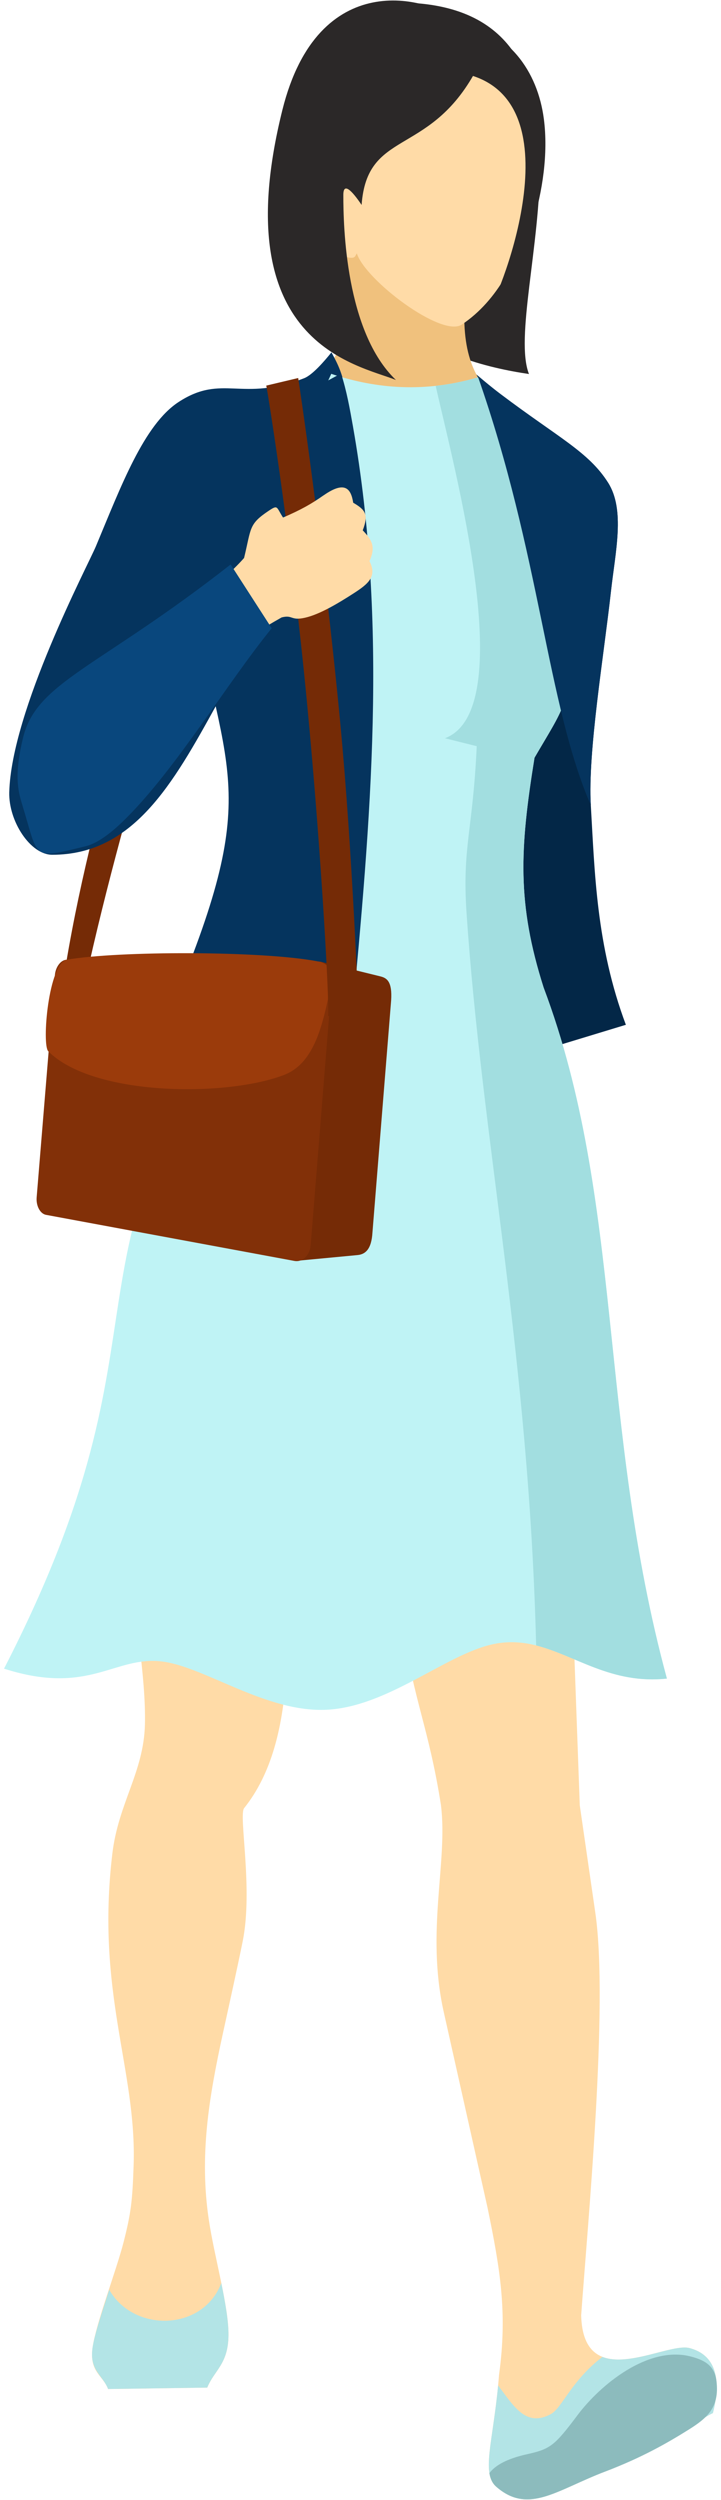 <?xml version="1.0" encoding="UTF-8"?>
<svg id="_レイヤー_1" data-name="レイヤー 1" xmlns="http://www.w3.org/2000/svg" viewBox="0 0 30 104">
  <defs>
    <style>
      .cls-1 {
        fill: #2b2828;
      }

      .cls-1, .cls-2, .cls-3, .cls-4, .cls-5, .cls-6, .cls-7, .cls-8, .cls-9, .cls-10, .cls-11, .cls-12, .cls-13 {
        fill-rule: evenodd;
      }

      .cls-2 {
        fill: #9b3b0b;
      }

      .cls-3 {
        fill: #a2dee0;
      }

      .cls-4 {
        fill: #09477d;
      }

      .cls-5 {
        fill: #bff3f5;
      }

      .cls-6 {
        fill: #752b06;
      }

      .cls-7 {
        fill: #823008;
      }

      .cls-8 {
        fill: #8cbbbd;
      }

      .cls-9 {
        fill: #b3e4e6;
      }

      .cls-10 {
        fill: #f0c17d;
      }

      .cls-11 {
        fill: #ffdba7;
      }

      .cls-12 {
        fill: #032747;
      }

      .cls-13 {
        fill: #05345e;
      }
    </style>
  </defs>
  <path class="cls-12" d="m26.042,42.633l-4.066,1.237-7.309-.766,3.419-28.88c1.109.753,1.81,1.468,2.746,2.174,2.404,1.814,3.66,2.402,4.47,3.683.716,1.131.303,2.866.12,4.514-.297,2.679-.969,6.702-.839,8.902.164,2.782.222,5.833,1.459,9.136Z"/>
  <path class="cls-1" d="m16.7.106c9.476.128,4.148,12.492,5.31,15.454-3.456-.509-10.239-2.472-6.869-12.504.048-.145,1.56-2.95,1.56-2.95Z"/>
  <path class="cls-10" d="m19.42,11.366l.057-.284c-.854,6.225,1.895,4.494,3.802,10.212.113.34-.397,5.616-.397,5.616l-4.596.454s-3.006-7.035-3.062-7.318c-.057-.284-5.815-2.468-5.815-2.468,3.173-1.352,4.089-1.859,4.564-2.81.404-.808.308-2.122.513-5.048l4.935,1.646Z"/>
  <path class="cls-6" d="m7.885,18.917c-1.481,7.89-3.865,13.576-5.143,21.208l-.066.501.958.015.067-.501c1.865-8.276,4.523-15.401,5.507-21.747-.174.085-1.137.378-1.323.524Z"/>
  <path class="cls-11" d="m5.264,64.32c.314,2.672.816,5.448.766,7.426-.05,1.978-1.105,3.269-1.355,5.364-.694,5.814,1.016,8.98.885,12.966-.05,1.486-.107,1.978-.413,3.183-.306,1.204-1.162,3.416-1.297,4.42-.134,1.004.433,1.14.648,1.709,1.376-.019,2.751-.039,4.126-.059.295-.727.874-.972.884-2.181.011-1.209-.599-3.29-.824-4.833-.385-2.624-.007-4.99.593-7.733.248-1.132.606-2.753.821-3.818.441-2.191-.177-5.246.059-5.541,2.318-2.9,1.695-7.64,1.886-11.139,0,0-6.895.354-6.777.235Z"/>
  <path class="cls-9" d="m4.545,95.258c-.309.948-.619,1.888-.696,2.42-.134.937.433,1.14.648,1.709,1.376-.019,2.751-.039,4.126-.059.295-.727.874-.972.884-2.181.005-.576-.131-1.35-.299-2.168-.767,2.017-3.651,2.064-4.663.278Z"/>
  <path class="cls-11" d="m18.348,75.105c.294,2.358-.636,5.24.117,8.605l1.821,8.135c.525,2.551.834,4.37.478,6.953-.205,2.685-.777,4.076-.114,4.654,1.341,1.172,2.522.129,4.552-.64,2.034-.771,3.857-2.155,4.462-2.424.427-1.696-.075-2.47-.972-2.705-1.023-.269-4.424,1.941-4.51-1.361.275-3.851,1.143-12.918.59-16.738l-.648-4.479-.412-11.375c-2.8-3.477-2.894-2.258-7.603-1.473.208,1.953.433,3.742.674,5.478.414,2.988,1.055,4.113,1.566,7.37Z"/>
  <path class="cls-9" d="m20.726,99.239c-.228,2.397-.702,3.668-.076,4.214,1.341,1.172,2.522.129,4.552-.64,2.034-.771,3.857-2.155,4.462-2.424.427-1.696-.075-2.47-.972-2.705-.702-.185-2.524.799-3.626.366-1.303,1-1.684,2.132-2.145,2.38-1.04.558-1.533-.316-2.194-1.191Z"/>
  <path class="cls-8" d="m20.363,102.888c.039.239.127.426.286.564,1.341,1.172,2.522.129,4.552-.64,1.505-.57,2.571-1.183,3.437-1.724.766-.48,1.305-.917,1.175-2.023-.074-.636-.47-.873-1.063-1.029-1.784-.468-3.777,1.181-4.716,2.433-.957,1.277-1.133,1.415-2.098,1.629-.828.184-1.324.454-1.573.789Z"/>
  <path class="cls-11" d="m22.002,3.652c.812,2.79.204,7.851-2.786,9.851-.832.556-4.005-1.837-4.371-2.963-.092.172-.08.237-.514.139-.433-.099-.464-.939-.594-1.213-.129-.273-.128-.572-.292-.975-.214-.525-.357-1.32.029-1.464.187-.07.353-.054.501.016-.563-2.256-.421-4.214,2.434-5.608,2.003-.979,4.75-.68,5.592,2.217Z"/>
  <path class="cls-1" d="m18.715,2.971c5.417.463,2.355,8.662,1.673,9.843,1.311-1.506,2.611-5.006,2.242-7.861-.259-1.996-1.464-3.692-3.688-4.109l-.624,1.135.397.993Z"/>
  <path class="cls-1" d="m19.707,3.113c-1.934,3.396-4.435,2.293-4.661,5.413-.407-.605-.759-.955-.76-.421-.003,1.341.099,5.706,2.188,7.703-1.595-.642-7.149-1.49-4.724-11.235C13.235-1.39,17.83-.162,19.114.922c-.095.68.811,1.272.593,2.191Z"/>
  <path class="cls-13" d="m14.536,17.216c-.188-1.556-.439-1.986-.744-2.558-.299.372-.792.942-1.136,1.076-2.607,1.015-3.398-.2-5.223.989-1.447.944-2.397,3.504-3.441,5.999-.338.807-3.522,6.838-3.607,10.242-.029,1.204.88,2.596,1.788,2.596,3.368,0,5.021-2.942,6.837-6.241,1.294-2.351,2.697-4.886,3.713-6.666l1.813-5.438Z"/>
  <path class="cls-5" d="m11.084,40.12C1.706,52.96,7.736,54.701.167,69.419c3.56,1.142,4.606-.556,6.601-.295,1.78.233,4.324,2.134,6.837,2.004,2.513-.13,4.892-2.256,6.837-2.711,2.56-.6,4.175,1.75,7.308,1.415-2.865-10.564-1.791-19.876-5.13-28.748-1.115-3.507-.992-5.77-.379-9.561,1.175-2.02,1.606-2.445,1.229-4.244-.588-2.799-1.454-7.457-3.58-11.58-2.43.712-4.51.39-6.107-.147l-3.742,8.222c-.747,6.549,1.389,12.438,1.044,16.347Z"/>
  <path class="cls-3" d="m22.309,68.453c1.646.414,3.131,1.626,5.44,1.379-2.865-10.564-1.791-19.876-5.13-28.748-1.115-3.507-.992-5.77-.379-9.561,1.175-2.02,1.606-2.445,1.229-4.244-.588-2.799-1.454-7.457-3.58-11.58-.609.179-1.197.292-1.761.354.782,3.482,3.5,13.491.385,14.659l1.323.331c-.159,3.51-.607,4.181-.425,6.911.633,9.46,2.597,18.422,2.897,30.499Z"/>
  <path class="cls-13" d="m19.87,15.622c.31.261.62.52.962.777,2.404,1.814,3.66,2.402,4.47,3.683.716,1.131.303,2.866.12,4.514-.297,2.679-.969,6.702-.839,8.902-1.833-4.224-2.092-10.413-4.713-17.876Z"/>
  <path class="cls-13" d="m14.189,15.536c.234.713.368,1.475.498,2.208,1.46,8.299.746,16.301-.061,24.829l-7.738-.066c4.074-9.537,2.567-9.91,1.058-17.859l5.209-8.55,1.034-.561Z"/>
  <g>
    <path class="cls-6" d="m13.305,39.999l2.518.619c.275.067.503.214.452,1l-.787,9.773c-.067.678-.368.8-.623.823l-2.498.236.938-12.452Z"/>
    <path class="cls-7" d="m2.787,39.926c1.525.012,3.13.023,4.816.035,1.782.013,3.663.026,5.651.041.342.002.595.352.56.775-.147,1.835-.296,3.673-.443,5.508-.147,1.837-.296,3.677-.444,5.515-.034.425-.339.72-.677.657-1.963-.364-3.821-.709-5.579-1.035-1.666-.309-3.25-.603-4.755-.882-.244-.045-.42-.371-.391-.727.127-1.541.254-3.084.38-4.625.126-1.539.253-3.08.379-4.62.029-.353.255-.644.502-.642Z"/>
    <path class="cls-2" d="m2.788,39.926c2.093-.371,8.152-.378,10.466.075.337.066.651.361.561.776-.339,1.56-.618,3.41-1.993,3.941-2.393.924-7.947.895-9.815-.985-.272-.273.005-3.669.781-3.807Z"/>
  </g>
  <path class="cls-6" d="m11.078,16.042c.025.034.934,5.683,1.571,11.926.667,6.532,1.063,13.688,1.005,14.301l1.254.09c.023-.258-.252-7.03-.745-12.227-.72-7.571-1.751-14.397-1.755-14.406l-1.33.316Z"/>
  <g>
    <path class="cls-11" d="m13.461,20.608c-.5.352-.92.593-1.684.923-.281-.428-.2-.547-.588-.287-.847.565-.728.711-1.033,1.968,0,0-.723.854-2.166,1.915.5.633,1.724,2.077,1.724,2.077.807-.797,1.017-.96,2.004-1.518.468-.122.37.148.971.013.622-.139,1.418-.624,2.002-1,.629-.403,1.014-.714.682-1.355.276-.608.093-.89-.28-1.281.255-.673.102-.856-.397-1.149-.091-.588-.346-.927-1.233-.305Z"/>
    <path class="cls-4" d="m9.596,23.483l1.709,2.652c-1.946,2.41-3.94,5.788-6.06,7.908-.588.589-1.174,1.04-1.691,1.165-2.27.548-1.929.541-2.635-1.75-.189-.614-.323-1.273.042-2.773.565-2.323,3.148-2.901,8.635-7.202Z"/>
  </g>
</svg>